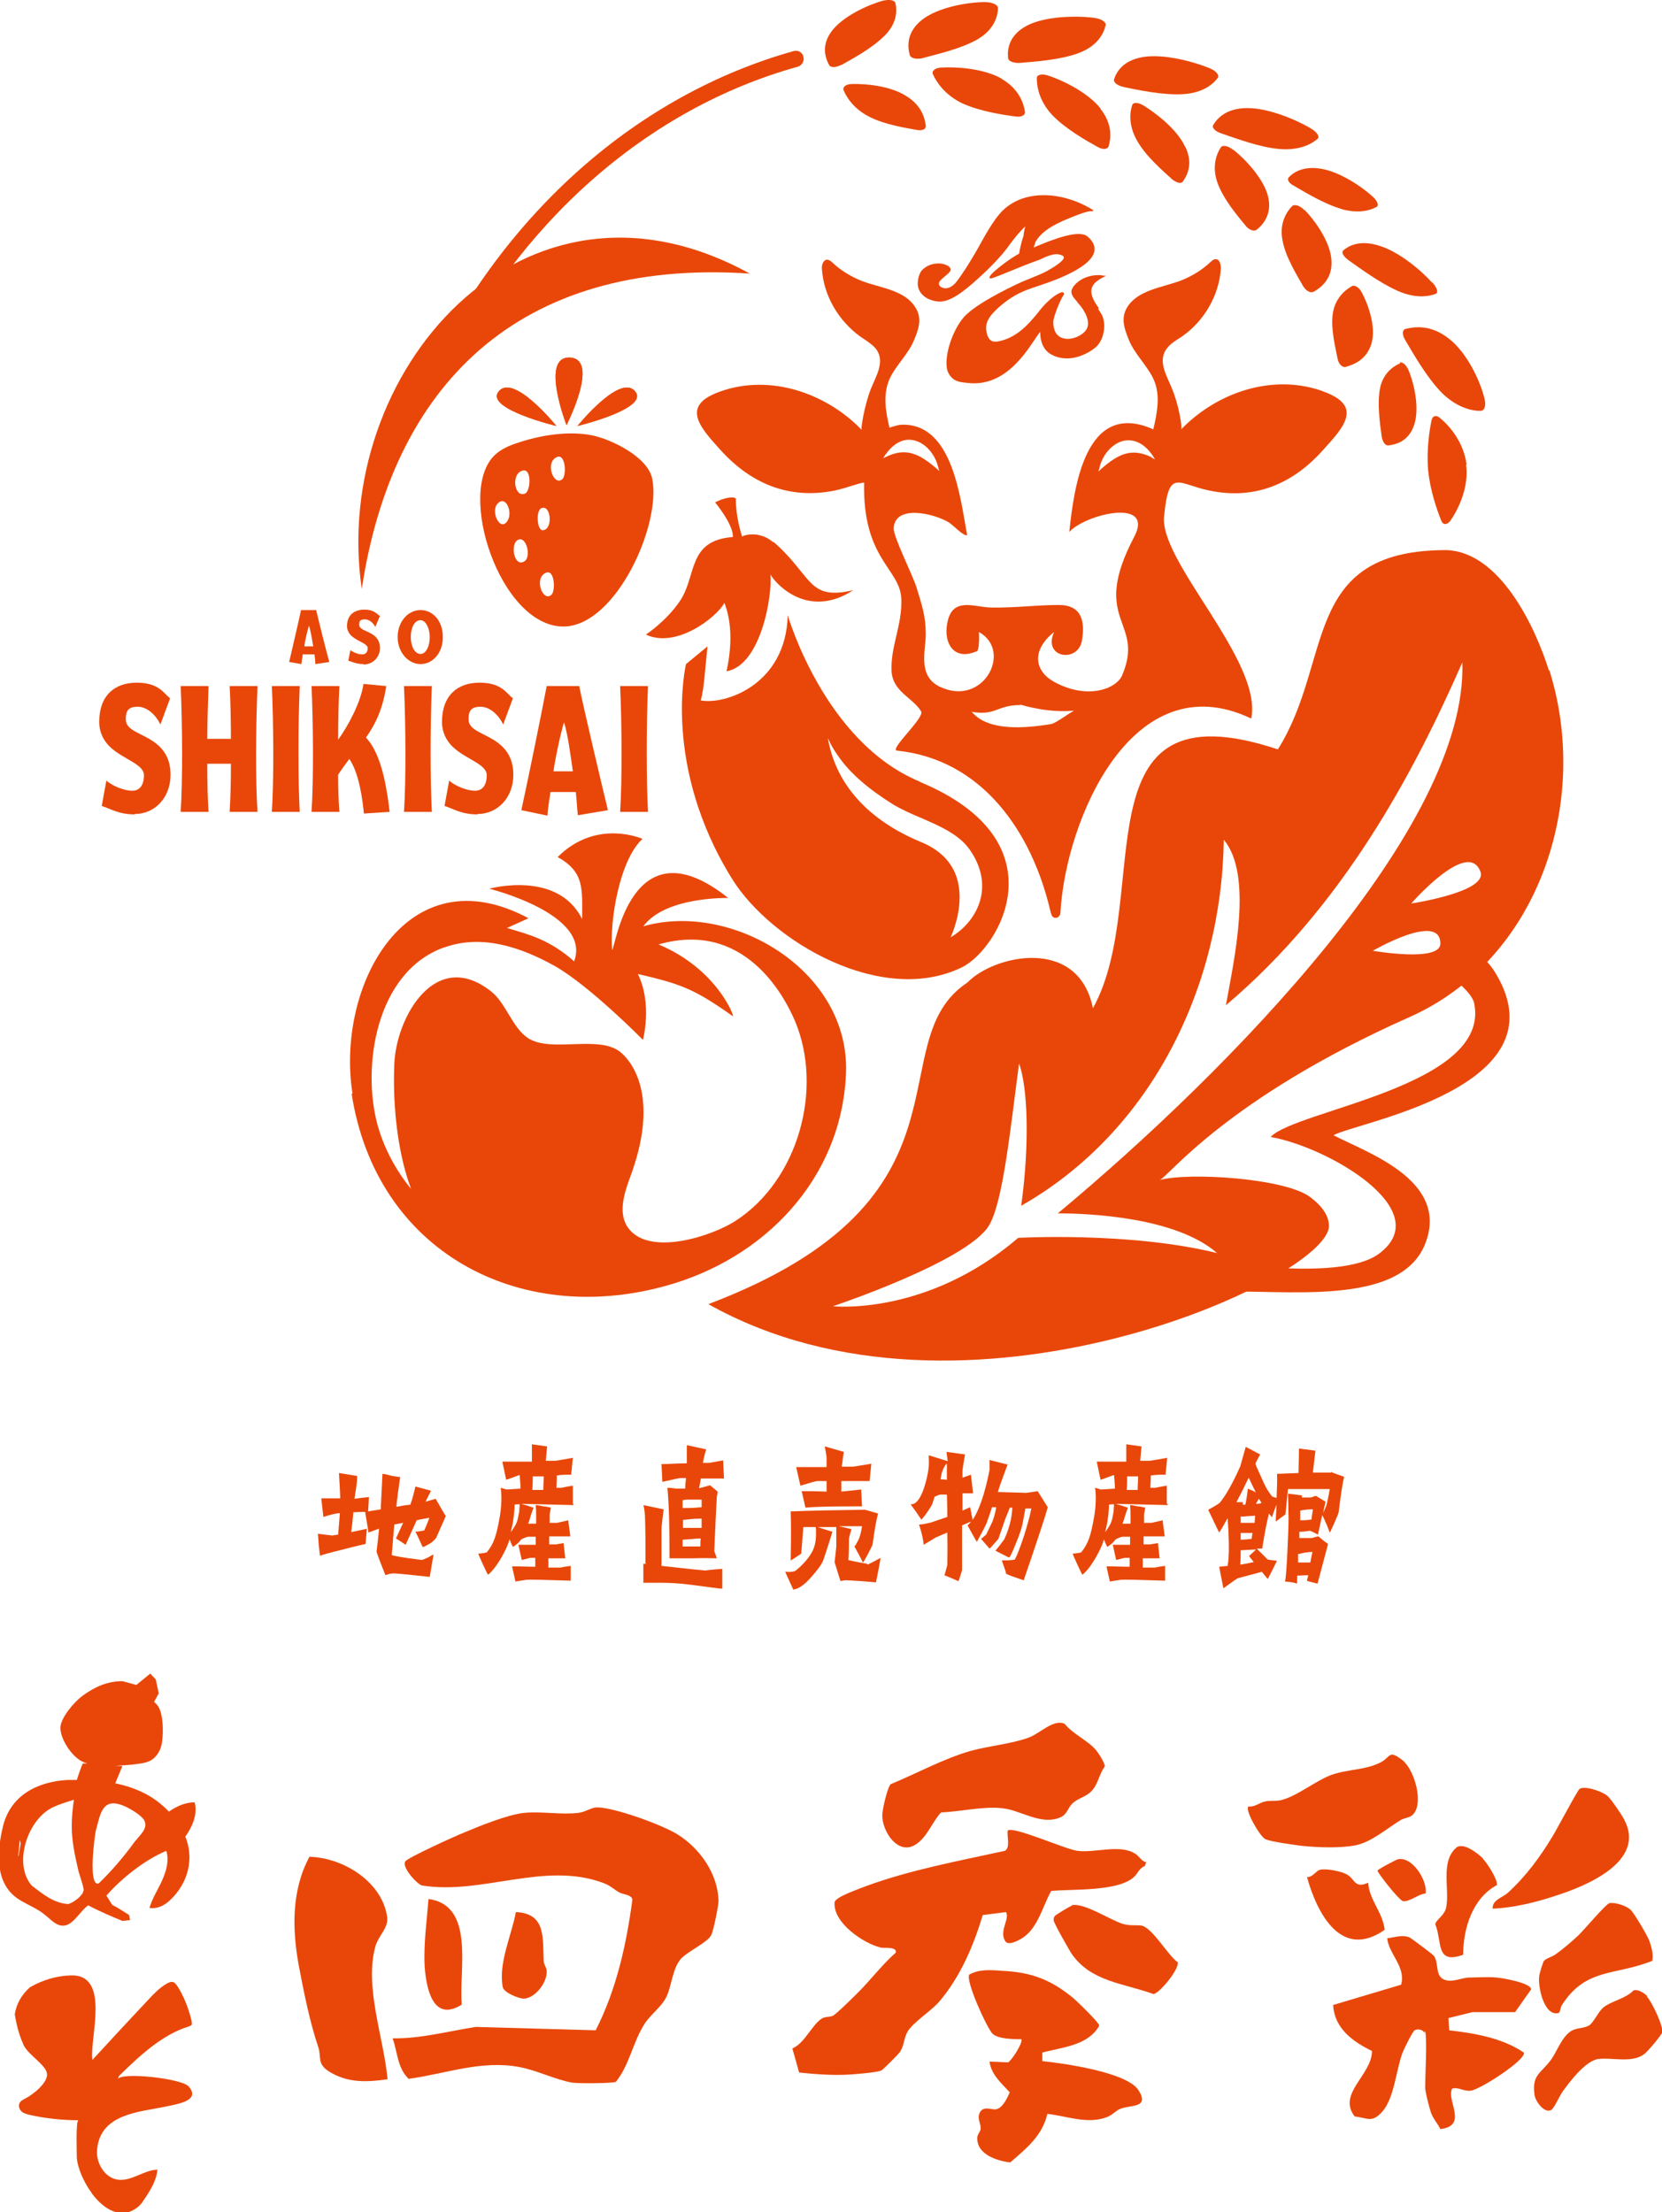<?xml version="1.0" encoding="UTF-8"?>
<svg xmlns="http://www.w3.org/2000/svg" version="1.1" viewBox="0 0 393.7 524">
  <defs>
    <style>
      .cls-1 {
        fill: #e94709;
      }
    </style>
  </defs>
  <!-- Generator: Adobe Illustrator 28.6.0, SVG Export Plug-In . SVG Version: 1.2.0 Build 709)  -->
  <g>
    <g id="_レイヤー_1" data-name="レイヤー_1">
      <g>
        <g>
          <path class="cls-1" d="M21.7,519.4c-2-2.7-3.3-6-3.5-8.2,0-1-.3-9,.4-9-3.8,0-7.6-.4-11.3-1.2-.7-.2-1.5-.3-2.1-.8-.6-.5-.9-1.3-.6-2,.3-.6.9-.9,1.5-1.2,1.9-1,5.5-3.9,5-6-.4-2-4.5-4.4-5.5-6.6-1.1-2.4-1.7-4.8-2.1-7.3.4-2.5,1.6-4.6,3.6-6.4,3-1.7,6.2-2.7,9.6-2.8,9.7-.4,4.4,15.2,5.2,20,4.3-4.7,8.6-9.3,13-14,1.4-1.5,2.8-3,4.5-4,.5-.3,1.1-.6,1.7-.4.4.2.6.5.9.9,1.6,2.5,2.7,5.4,3.4,8.3,0,.3.1.7,0,.9-.2.2-.4.3-.7.4-6.3,1.9-11.8,7.1-16.5,11.7l-.3.8c.6-1.8,15.2-.2,16.8,1.7,3,3.5-3,4.2-5.6,4.8-6.5,1.3-15.4,1.8-16.1,10.2-.3,3.2,1.9,6.8,5.1,7.1,3.2.3,6-2.3,9.2-2.4-.2,2.3-1.4,4.4-2.7,6.4-.6.9-1.1,1.8-2,2.5-3.9,3.1-8,.5-10.8-3.2Z"/>
          <path class="cls-1" d="M21.1,451.4c2.6,1.4,5.3,2.5,7.9,3.6l1.8-.2-.2-1.2c-1.3-.8-2.6-1.7-4-2.4-.5-.7-.9-1.5-1.4-2.2,3.6-4.1,9.1-8.5,14.2-10.6.7,2.3,0,4.8-1,7-1,2.2-2.3,4.2-3,6.5,1.6.3,3.2-.4,4.4-1.4,3.4-2.9,5.5-7.3,5-11.9-.1-1.3-.5-2.5-.9-3.6.2-.2.3-.5.5-.7,1.4-2.2,2.4-4.9,1.7-7.4-2.2,0-4.2.9-6.1,2.2-1.7-1.8-3.7-3.3-5.9-4.4-2.2-1.1-4.4-1.8-6.8-2.3.6-1.4,1.1-2.7,1.7-4.1h-1.8c1.8-.2,3.6-.2,5.4-.5,1-.1,2-.3,2.9-.7,1.7-.9,2.7-2.7,2.9-4.6.3-2.1.4-7.4-1.5-9l-.4-.4,1.1-2-.7-3.3-1.3-1.4-3.3,2.7-3.3-.9c-3.5,0-6.5,1.3-9.5,3.5-1.9,1.4-5.1,5.1-5.2,7.5,0,2.8,2.7,6.8,5.1,8,.4.2.9.4,1.3.5h-1.1c-.5,1.2-1,2.6-1.4,3.9-.7,0-1.5,0-2.2,0-7.1.4-13.5,3.6-15.3,11-1.5,6.2-2,13.9,4.1,17.5,2,1.2,4.1,2,5.9,3.5,1.4,1.1,2.7,2.7,4.5,2.5,2.2-.2,3.9-3.6,5.7-4.8ZM4.3,439.6l.4-3.8.2.8-.5,3ZM19.6,448.4c-.9,1.3-2.1,2.1-3.4,2.6-3.4-.2-6-2.3-8.7-4.4-4.5-5.2-.9-15.9,5.2-18.6,1.5-.7,3.2-1.2,4.8-1.7-.3,2.1-.5,4.1-.5,6.2,0,3.6.7,6.8,1.5,10.3.1.7,1.5,4.5,1.3,5l-.2.5ZM32.7,435.3c-.2.3-.4.5-.7.8-2.6,3.6-5.4,6.9-8.6,10-2.6,1-1-11.2-.7-12.5,1.1-4,1.5-8.2,7-5.7,1.1.5,4.3,2.3,4.6,3.6.5,1.5-.6,2.6-1.6,3.8Z"/>
          <g>
            <path class="cls-1" d="M271.5,441.1l-.3.9c-1.3.4-1.6,1.7-2.6,2.6-3.8,3.5-14.7,2.8-19.6,3.3-2,3.6-3.1,8.6-6.6,11-.9.6-3.2,1.9-4.1,1.1-1.9-2.4,1-5.4,0-7.1l-5.5.7c-2.2,7.3-5.3,14.6-10.3,20.5-2,2.3-6.2,4.9-7.5,7.1-.9,1.5-.8,3.3-1.8,4.8-.4.6-3.9,4.1-4.4,4.4-1,.5-6.2.9-7.9,1-3.9.2-7.8-.1-11.6-.5l-1.6-5.7c2.9-1.2,4.7-5.7,7-7.1.9-.5,1.7-.3,2.5-.6.8-.3,5.2-4.7,6.2-5.7,2.9-2.9,5.6-6.5,8.8-9.3.3-1.5-2.7-1-3.6-1.2-4.1-1-11.3-5.9-10.9-10.7.1-1.3,5.9-3.2,7.3-3.8,10.6-3.9,22-6,33-8.4,1.4-.7.5-3.4.7-4.8,1.2-1.2,13.8,4.5,16.6,4.8,4.2.5,9.9-1.6,13.5.6,1.1.6,1.6,2,2.9,2.1Z"/>
            <path class="cls-1" d="M246.9,486.1v2.1c4.9.5,20.1,2.6,22.8,6.9,2.7,4.3-1.9,3.4-4.3,4.4-1.1.4-2,1.6-3.3,2-4.5,1.7-9.4-.3-14-.8-1.2,5.2-5,8.2-8.8,11.5-3.2-.4-7.9-1.9-7.8-5.8,0-.9.7-1.4.8-2.1.1-1.2-.7-2.2-.4-3.4.7-2.4,2.9-1.1,4-1.3,1.6-.2,2.7-2.7,3.3-4-2-2.2-4.4-4.2-4.8-7.3l4.4.2c.9-.5,3.7-4.9,3.1-5.5-1.8,0-5.4,0-6.8-1.3-1.4-1.5-6.4-12.5-5.5-14,2.3-1.3,5.1-1.1,7.6-.9,7.1.3,11.8,2.1,17.2,6.6.9.8,6,5.7,6,6.4-2.7,4.8-8.9,5.1-13.6,6.4Z"/>
            <path class="cls-1" d="M259.5,414.4c.6.6,2.3,3.3,2.2,4-1.4,1.9-1.6,4.5-3.4,6.1-1.2,1.1-3.2,1.6-4.3,2.7-1.1,1.1-1.2,2.6-2.9,3.3-4.6,1.9-9.4-1.8-13.7-2.2-4.5-.5-9.9.8-14.5,1-2.1,2.3-3.3,5.9-6,7.6-4.2,2.7-8-3.2-7.9-7,0-1.2,1.2-6.6,2-7.3,6.3-2.6,12.4-6,19-7.9,4.4-1.2,9.4-1.6,13.6-3.1,2.8-1,5.9-4.5,8.6-3.3,1.9,2.4,5.4,3.9,7.3,6.1Z"/>
            <path class="cls-1" d="M253.8,451.3c2.8-.8,9.2,3.5,12.2,4.4,1.8.5,2.9.2,4.4.4,2.6.5,6.2,7,8.6,8.7.3,1.8-4.6,7.6-5.8,7.5-7.2-2.6-14.8-2.9-19.4-9.6-.7-1.1-4-6.9-4.2-7.8,0-.6,0-.8.4-1.2.2-.2,3.6-2.3,3.9-2.3Z"/>
          </g>
          <g>
            <path class="cls-1" d="M93.1,482.8c6.6.1,13.1-1.7,19.6-2.7l28.4.8c4.9-9.6,7.3-20.3,8.7-31-.2-1.1-2.2-1.2-3-1.6-1.3-.7-2.2-1.7-3.9-2.3-13.9-5.2-28.8,2.9-42.9.6-1.1-.2-4.9-4.3-4-5.7.4-.8,11.8-6,13.6-6.7,3.8-1.6,10.6-4.4,14.6-4.8,4.1-.4,8.8.5,12.8,0,1.7-.2,3.1-1.3,4.4-1.3,4.1,0,15.4,4.1,19.1,6.4,5.3,3.3,9.6,9.4,9.7,15.8,0,1.1-1.2,7.1-1.7,8-.8,1.8-5.9,4-7.4,5.9-1.8,2.3-2,6.1-3.2,8.7-1.2,2.5-3.7,4.1-5.3,6.6-2.7,4.3-3.5,9.6-6.7,13.6-.8.4-9,.4-10.3.2-3.8-.6-8.6-3-12.6-3.7-9-1.7-17.4,1.6-26.2,2.8-2.7-2.6-2.6-6.3-3.8-9.6Z"/>
            <path class="cls-1" d="M91.8,492.5c-4.9.7-9.4.9-13.8-1.8-3-1.9-1.8-3.4-2.6-5.8-2-5.9-3.4-12.9-4.6-19.2-1.6-8.7-1.8-17.9,2.5-25.9,8,.2,17.2,5.9,18.4,14.2.4,2.7-2,4.3-2.8,7.1-2.6,9.6,2,21.6,2.9,31.3Z"/>
            <path class="cls-1" d="M109.4,474.8c-6.8,4.3-8.4-3.7-8.8-8.9-.3-5.3.5-10.8.9-16.1,11.2,1.5,7.1,17.1,7.9,25Z"/>
            <path class="cls-1" d="M122.2,452.9c7.3.3,6.3,6.4,6.6,11.6,0,.8.7,1.6.7,2.3.2,2.7-2.7,6.5-5.4,6.6-1.2,0-4.7-1.4-5-2.7-1.1-5.7,2.1-12.3,3.1-17.8Z"/>
          </g>
          <g>
            <path class="cls-1" d="M337.3,481.4c-.2-.7-1.6-.9-2.2-.5-.5.3-2.6,4.6-2.9,5.4-1.5,4.1-1.9,10.5-4.7,13.8-2.5,2.8-3.4,1.6-6.6,1.2-4.2-5.4,4.1-9.8,4.1-15.5-4.5-2.2-8.9-5.3-9.2-10.9l16.1-4.8c1.2-4.2-2.9-7.2-3.3-11,1.7-.2,3.6-.9,5.3-.2.4.2,5.5,4,5.8,4.4,1.3,2,0,5.2,3.1,5.8,1.6.3,3.5-.6,5.1-.7,2,0,4.6-.2,6.6,0,1.4.1,8.2,1.3,8.2,2.8l-3.8,5.4h-10.1c0,0-5.7,1.4-5.7,1.4l.2,2.9c6,.7,12.6,1.8,17.7,5.3.4,1.8-10.5,8.8-12.6,9-1.7.2-2.9-.9-4.4-.5-1.5,2.7,3.9,8.8-2.8,9.6-.7-1.4-1.6-2.3-2.2-3.8-.4-1.2-1.4-5-1.4-6.1,0-2.6.5-11.5,0-13.2Z"/>
            <path class="cls-1" d="M295.9,427.9c1.4.1,2.6-1,3.8-1.2,1.2-.3,2.3,0,3.7-.3,3.8-.9,8.2-4.6,12-6,3.9-1.4,8.3-1.1,11.9-3.1,2.1-1.2,1.7-2.9,4.9-.4,2.9,2.3,5.2,10.4,2.4,13-.6.6-1.9.7-2.8,1.2-3.3,2-7,5.3-10.8,6-3.8.7-8.8.5-12.7.1-1.6-.2-7.5-1-8.6-1.6-1.3-.7-4.8-6.8-4-7.7Z"/>
            <path class="cls-1" d="M353.6,452.1c-.2-2,2.2-2.6,3.5-3.7,4.3-3.9,7.7-8.5,10.7-13.5,1-1.6,5.9-10.9,6.4-11.2,1.4-.8,5.5.7,6.6,1.7.8.7,3.5,4.6,4,5.7,5.1,9.8-9,15.6-16.2,17.9-4.8,1.6-10.1,2.9-15.2,3.1Z"/>
            <path class="cls-1" d="M390.1,472.9c1.2,1.2,3.8,6.8,3.7,8.4,0,.5-3.7,4.9-4.4,5.3-2.9,2.1-7.4.7-10.8,1.1-3,.4-6.8,5.4-8.5,7.8-.7,1-2,4-2.7,4.3-1.6.8-3.7-2.1-3.9-3.6-.7-5,1.7-5.1,4.1-8.6,1.4-2.1,2.7-5.8,5.1-6.8,1.2-.5,2.7-.4,3.8-1.1,1.1-.8,2.1-3.2,3.3-4.2,1.8-1.5,5.3-2.1,7.1-4,.9-.5,2.7.6,3.3,1.3Z"/>
            <path class="cls-1" d="M391.5,464.4c-8.8,3.6-15.8,1.6-21.5,10.5-.4.6-.4,1.8-.8,1.9-3.4.9-4.9-6.1-4.6-8.6,0-.6.9-3.4,1.1-3.7.4-.6,2-1,2.8-1.6,1.7-1.2,3.8-3,5.3-4.4,1.3-1.2,6.5-7.4,7.4-7.7,1.3-.3,4.2.6,5.2,1.7.9,1,3.8,5.9,4.3,7.2.5,1.5,1,3.1.7,4.7Z"/>
            <path class="cls-1" d="M351.3,440.3c1,1,3.5,4.9,3.3,6.2-5.8,3.1-8,10.3-8,16.5-6.6,2.4-4.9-3-6.6-7.2.1-1.1,2.2-2,2.6-4.1.8-4.3-1.4-10.7,2.3-14,1.6-1.5,5.1,1.2,6.5,2.6Z"/>
            <path class="cls-1" d="M324.1,445.9c.2,4.1,3.5,7.1,3.9,11.2-10.3,7.2-16-3.9-18.4-12.5,1.3.1,2.1-1.4,3-1.7,1.5-.4,4.9.3,6.3,1,2.2,1.1,1.8,3.6,5.3,2Z"/>
            <path class="cls-1" d="M337.7,448.5c-1.7.1-3.9,2.1-5.4,1.8-.9-.3-5.4-5.9-6-7.2,0-.3,4.2-2.5,4.8-2.7,3.4-.8,7.1,5,6.6,8.1Z"/>
          </g>
        </g>
        <g>
          <path class="cls-1" d="M80.1,363.5c.1-1.6.3-3.3.4-5.1-.7,0-2,.3-3.9.9l-.5-4.4c.8,0,2.3,0,4.5,0,0-.5-.1-2.5-.3-6l4.3.7c0,.5,0,1.3-.2,2.6-.2,1.4-.4,2.3-.4,2.8.1,0,1.3-.2,3.4-.4l-.2,3.4c1-.2,2-.3,3-.5,0-.9.2-3.7.4-8.4.4,0,1.2.2,2.3.5,1.3.2,1.9.3,1.9.2l-.6,4.3c0,.4-.2,1.3-.3,2.8,1.1-.2,2.2-.4,3.3-.5.4-1.1.8-2.5,1.2-4.3l3.7,1-1.3,2.6,2.4-.7c1.4,2.5,2.2,3.8,2.4,4.1-.5,1.2-1.3,2.9-2.3,5.2-.4.5-1,1.1-1.8,1.5-.9.5-1.3.7-1.4.6-.6-1.3-1.1-2.5-1.7-3.6.4,0,1.1-.1,2.1-.3.2-.5.7-1.5,1.2-3-.9.2-1.9.3-3,.6l-2.6,5.8c-1.4-.9-2.1-1.4-2.3-1.5.6-1.3,1.2-2.6,1.7-3.7l-2.1.4-.6,7.2c.1.2,2.5.6,7.1,1.2.1,0,.6-.2,1.5-.6.4-.2.8-.5,1.3-.7-.3,1.8-.6,3.5-.9,5.3-5.6-.6-8.5-.9-8.8-.8-.6,0-1.1.2-1.7.4-1.4-3.5-2.1-5.4-2.1-5.6.2-1.6.4-3.4.6-5.4-.4.1-1.2.4-2.5.9l-.8-4.9c-1.1,0-2.1.1-2.8.1-.1,1.5-.3,3.1-.5,4.7,2-.4,3.2-.7,3.7-.8l-.3,3.6c-.8.2-2.7.6-5.7,1.4-2.9.7-4.6,1.2-5.1,1.4,0,0-.1-.9-.3-2.6-.1-1.8-.2-2.6-.2-2.6l3.4.4,1.3-.2Z"/>
          <path class="cls-1" d="M135.9,356.5l-12.4-.3c1.8.5,2.7.9,2.9.9-.2.5-.5,1.3-.8,2.3-.1.5-.3,1-.5,1.5h1.9c0-.4,0-1,0-1.8s0-1.5-.1-2.6c.6,0,1.2.2,1.8.3.6,0,1.2.2,1.8.3l-.3,1.6v2h1.8s.9-.2,2.6-.6l.5,3.8h-5v1.9c.2,0,.5,0,.8,0h.8s.6-.1,1.8-.3l.4,3.6c-1.3,0-2.6,0-4,0v2.2c.3,0,.8,0,1.5,0,.6,0,1.1,0,1.4,0,0,0,.7-.2,2.4-.4v3.5c-6.1-.2-9.7-.3-10.6-.2-.2,0-1.1.2-2.5.4l-.8-3.6c1.8,0,3.7.1,5.5.1v-2.1h-1.1c-.2,0-.9.2-2.1.5l-.8-3.6c1.5,0,2.9,0,4.1,0v-1.9c-1.1,0-1.6,0-1.7,0-.3,0-.9.2-1.7.6-.6.8-1.3,1.4-2,1.8,0,0-.3-.5-.8-1.8-.2.9-.8,2.3-1.8,4.1-1.2,2.1-2.3,3.5-3.3,4.3-.1,0-2.4-5-2.3-5,.3,0,1.8-.2,2-.3,1.8-2.2,2.3-4.1,3.1-8.5.4-2.5.5-4.8.2-6.8l1.4.4c.4,0,1.5-.1,3.3-.2,0-.9-.1-2-.2-3.2-.3,0-1.3.5-3.2,1.1l-.9-4.3h7c0-1.5,0-2.8,0-4.1l3.6.5-.3,3.4h2.3s1.4-.2,4.1-.7l-.4,4c-1.2,0-2.4,0-3.4.2,0,.5,0,1.5-.1,2.9h1.2c0,0,.8-.2,2.7-.5v4.2ZM123.1,356.3c-.3,0-.7,0-1.2.1,0,.9-.1,2.3-.4,4.2-.2,1-.4,1.8-.5,2.3.6-.8,1.1-1.6,1.4-2.3.2-.5.4-1.4.6-2.6,0-.6.1-1.2.1-1.8ZM128.9,349.7h-2.7c0,.8,0,1.8-.1,3.2h2.6c0-1.2.1-2.2.1-3.2Z"/>
          <path class="cls-1" d="M152.9,370.3c0-4.3,0-7.9-.1-10.7,0-.8-.1-1.5-.2-2.2-.1-.7-.2-1-.2-.9l4.8,1c-.3,2.5-.5,4.1-.5,4.8v8.6c4.6.5,8.1.9,10.5,1.1-.3,0,1-.2,3.9-.4v4.7c-.8,0-3.2-.4-7.2-.9-3-.4-5.3-.5-7.1-.5h-4.4c0,0,0-4.5,0-4.5h.7ZM156.6,346.8c1.7,0,3.7-.2,6.1-.2,0-1.4,0-2.8,0-4.3l4.6,1c-.2.5-.5,1.6-.8,3.2h1.5s1.1-.2,3.3-.6l.2,4.3h-5.5c-.1.9-.3,1.7-.4,2.3,0,0,.9-.2,2.6-.7l1.8,1.5c0,.4-.1.8-.2,1.2-.2,3.7-.4,8-.6,12.9l.6,1.7c-1.2,0-3.1-.1-5.6,0-2.5,0-4.3,0-5.6,0,0-6.9-.1-12.5-.5-16.7.2,0,.9,0,2.1.2.8,0,1.5,0,2.1,0,0-.6.1-1.5.2-2.5h-1.3c-.3,0-1.7.3-4.3.9l-.2-4.1ZM161.7,355.4v1.8c1.1,0,2.5,0,4.5-.2v-1.8h-3.4c-.2,0-.6,0-1.2.2ZM166.2,359.7c-1.9,0-3.3.2-4.4.3v1.9c2,0,3.5,0,4.4,0v-2.2ZM166,364.4c-1,0-2.4.2-4.3.3v1.6c1.4,0,2.7,0,4.2,0,0-.6,0-1.3.1-2Z"/>
          <path class="cls-1" d="M205.5,370.6c.1,0,2.6-1.3,3.1-1.6,0,0-.3,2-1.1,5.8-2.2-.2-4.6-.4-7.1-.5-.4,0-.8.1-1.3.2,0,0-.5-1.5-1.4-4.5,0-.2.5-3.8.4-4.2,0-1.3,0-2.7,0-4.1h-4.4c1.5.5,2.7.9,3.5,1.1-.5,1.6-1.2,3.9-2.2,6.8-.4,1-1.3,2.2-2.7,3.8-1.7,2-3.2,3-4.4,3.1,0,0-1.6-3.5-1.9-4.2,1.2.1,2.1,0,2.5-.3,1.6-1.3,2.9-2.7,3.8-4.3.7-1.2,1-2.7,1-4.4s0-1.1-.1-1.6h-2.9l-.5,6.3c-1.6,1.1-2.4,1.6-2.5,1.6.1-5.3.1-9,0-11.6,4.6-.2,10.5-.3,17.6-.4,1.1.3,2.1.6,3.1.9-.4,1.4-.8,3.7-1.3,7.3,0,.2-.4.9-1.1,2.3-.7,1.3-1.1,2-1.2,2-.6-1.3-1.3-2.5-2-3.8.4-.4.7-1.1,1.1-1.9.2-.5.5-1.5.7-2.9-.3,0-2.2,0-5.5,0,1.9.4,2.9.7,3,.7,0,0-.1.4-.3,1-.2.7-.3,1.2-.3,1.4,0,3.4-.1,5-.2,4.9,0,0,1.5.4,4.5.9ZM188.6,347.5h7.2c0-.9,0-1.6,0-2.4,0,0-.1-.5-.2-1.3-.2-.8-.2-1.2-.2-1.2l4.5,1.3c-.2,1-.3,2.2-.5,3.5h2.6c0,0,1.5-.2,4.4-.7l-.4,4.1h-6.7c0,.9,0,1.7,0,2.5.2,0,1.8-.2,4.7-.5l.2,4c-5.4,0-9.9,0-13.4.3l-.9-3.9c1.1,0,3.1,0,5.9.1v-2.5s-2.2,0-2.2,0c-.3,0-1.7.4-4,1.1l-1-4.4Z"/>
          <path class="cls-1" d="M218.3,360c-.8-1.2-1.7-2.5-2.6-3.7,1.2.1,2.2-1.1,3.1-3.6.5-1.5,1-3.3,1.2-5.3.1-.9,0-1.8,0-2.7l4.5,1.4-.3-2.2,4.4.6c-.2,1.1-.4,2.3-.6,3.7v1.8c.6-.2,1.2-.4,2-.7l.5,4.4h-2.5c0,2.3,0,3.7,0,4.1l1.8-.8.6,3c1.5-2.2,2.9-6.2,4-11.8v-2.4c-.1,0,4.3,1.1,4.3,1.1-.5,1.2-1.1,3-2,5.4,0,.2-.2.6-.3,1.1l6.7.2s.9-.1,2.7-.4l2.4,3.8c-.5,1.9-2.4,7.7-5.7,17.3-2.7-.9-4.1-1.4-4.2-1.6,0-.4-.4-1.4-1-3.1,1,0,2.1,0,3.1-.2.6-1.1,1.3-3,2.2-5.7.8-2.6,1.4-4.7,1.7-6.4-.5,0-.9,0-1.4,0l-.5,2.7c-.2,1.4-.8,3.4-1.8,5.7-.9,2.2-1.4,3.3-1.6,3.2-.1,0-1.2-.6-3.2-1.6.6-.7,1.3-1.6,2.1-2.7,1.1-2.4,1.8-4.9,1.9-7.5h-.6c-.5,1.3-.8,2.1-1,2.5-.7,2-1.3,3.7-1.7,4.9-1.3,1.5-2,2.3-2.1,2.3-.6-.7-1.3-1.5-2-2.3l1.2-1c.7-1.4,1.2-2.5,1.5-3.1.4-1.1.7-2.2.9-3.4h-1c-.6,1.8-1,3-1.3,3.8-.5,1.1-1.3,2.6-2.3,4.4,0,0-.8-1.3-2.2-3.9.2-.2.5-.4.8-.9l-2.1.9c0,7.4,0,10.9,0,10.5,0,.1-.1.5-.4,1.4s-.4,1.3-.5,1.3c-2.3-1-3.3-1.4-3.3-1.4,0,0,.2-.4.4-1.3l.3-1.1c0-1.2.1-3.8,0-7.7-.9.4-1.9.8-2.8,1.2-.5.3-1.4.9-2.8,1.7-.1-1.4-.5-3-1.1-4.8.7,0,1.7-.2,2.9-.5.8-.3,2.1-.7,3.8-1.3,0-1.2,0-2.9-.1-5.3-.5,0-1,0-1.5,0-.2,0-.7.2-1.4.5-.2.6-.3,1-.4,1.2-.1.7-.7,1.5-1.5,2.7-.8,1.1-1.3,1.7-1.4,1.6ZM222.8,350.4c.3,0,.8,0,1.5.1v-3.9c0,0-.1.2-.2.2-.2.3-.4.6-.6,1-.2.5-.4,1-.5,1.4,0,.3-.1.6-.2,1.1Z"/>
          <path class="cls-1" d="M276.7,356.5l-12.4-.3c1.8.5,2.7.9,2.9.9-.2.5-.5,1.3-.8,2.3-.1.5-.3,1-.5,1.5h1.9c0-.4,0-1,0-1.8s0-1.5-.1-2.6c.6,0,1.2.2,1.8.3.6,0,1.2.2,1.8.3l-.3,1.6v2h1.8s.9-.2,2.6-.6l.5,3.8h-5v1.9c.2,0,.5,0,.8,0h.8s.6-.1,1.8-.3l.4,3.6c-1.3,0-2.6,0-4,0v2.2c.3,0,.8,0,1.5,0,.6,0,1.1,0,1.4,0,0,0,.7-.2,2.4-.4v3.5c-6.1-.2-9.7-.3-10.6-.2-.2,0-1.1.2-2.5.4l-.8-3.6c1.8,0,3.7.1,5.5.1v-2.1h-1.1c-.2,0-.9.2-2.1.5l-.8-3.6c1.5,0,2.9,0,4.1,0v-1.9c-1.1,0-1.6,0-1.7,0-.3,0-.9.2-1.7.6-.6.8-1.3,1.4-2,1.8,0,0-.3-.5-.8-1.8-.2.9-.8,2.3-1.8,4.1-1.2,2.1-2.3,3.5-3.3,4.3-.1,0-2.4-5-2.3-5,.3,0,1.8-.2,2-.3,1.8-2.2,2.3-4.1,3.1-8.5.4-2.5.5-4.8.2-6.8l1.4.4c.4,0,1.5-.1,3.3-.2,0-.9-.1-2-.2-3.2-.3,0-1.3.5-3.2,1.1l-.9-4.3h7c0-1.5,0-2.8,0-4.1l3.6.5-.3,3.4h2.3s1.4-.2,4.1-.7l-.4,4c-1.2,0-2.4,0-3.5.2,0,.5,0,1.5-.1,2.9h1.2c0,0,.8-.2,2.7-.5v4.2ZM263.9,356.3c-.3,0-.7,0-1.2.1,0,.9-.1,2.3-.4,4.2-.2,1-.4,1.8-.5,2.3.6-.8,1.1-1.6,1.4-2.3.2-.5.4-1.4.6-2.6,0-.6.1-1.2.1-1.8ZM269.7,349.7h-2.7c0,.8,0,1.8-.1,3.2h2.6c0-1.2.1-2.2.1-3.2Z"/>
          <path class="cls-1" d="M315.4,348.7c1.8.7,2.8,1,3,1.1-.4,1.6-.8,4.4-1.3,8.4,0,.2-.4,1.1-1,2.5-.7,1.5-1,2.3-1.1,2.3l-.7-1.8c-.6-1.3-.9-2.1-1.1-2.3l-1,4.6c-.7-.4-1.3-.7-1.8-.9,0,0-.1,0-.2,0l-1.6.2c-.1,0-.4,0-.8,0,0,.5,0,1,0,1.5h3s.5-.2,1.5-.4c.6.5,1.4,1.2,2.3,1.8l-2.5,9.4c-1.6-.4-2.4-.6-2.5-.7,0-.3.2-.7.3-1.3-.7,0-1.6.1-2.6.1,0,1.2-.1,1.8,0,1.9-.8-.3-1.8-.4-2.9-.5.2-.8.4-3.4.6-7.9.2-4.3.3-7.2.2-8.4,0-.4,0-1.9-.1-4.5,2,.2,3.1.4,3.3.4v.5c.6,0,1.2,0,1.9,0s.5-.2,1.4-.4l2.3,1.4-.6,2.7c.2-.4.5-1.1.8-1.8.2-.8.5-2.1.8-3.9-1.8,0-5.1,0-9.9,0l-.6,6-2.3,1.7c0-.6.1-2,.2-4-.2.5-.6,1.4-1.1,3-.2-.3-.5-.6-.7-.9-.6,2.3-1.1,5.1-1.6,8.3h-1.3c.2.2,1.1,1.1,2.6,2.6l2.2.3s-.4.7-1.1,2.2c-.7,1.4-1.1,2.1-1.1,2.1,0,0-.5-.6-1.4-1.7l-5.6,1.5c-.2,0-1.4.9-3.5,2.4l-1-5.1,2-.2c.4-2.1.4-5.9,0-11.3-.7,1.3-1.4,2.5-2,3.4,0,0-.9-1.8-2.6-5.4.7-.4,1.7-.9,2.7-1.6,1.4-1.7,3.1-4.6,4.9-8.7l1.3-4.6c1.1.6,2.3,1.2,3.4,1.8-.2.4-.6,1.1-1.1,2.1,0,.2.1.4.2.7,1.2,2.6,1.8,4.1,2,4.4.4.9,1,1.8,1.7,2.7,0,.1.4.2,1.1.4.1-2.6.2-4.5.1-5.7l5.1-.2c0-1.6.1-3.5.1-5.8l3.9.5-.6,5.2h4.3c0-.2,0-.2,0-.2ZM294.4,355.9c0,.1,0,.3,0,.5h.6c.2-.9.4-2.1.6-3.8.6.3,1.3.5,1.9.9-.7-1.3-1.2-2.5-1.7-3.5-1,2.1-2,4.1-2.9,5.8.5,0,1,0,1.5,0ZM297.5,367l-3.6.2c0,.7,0,1.9-.1,3.4.8-.1,1.8-.3,3.2-.6-.2-.3-.6-.7-1.1-1.4,0,0,.2-.3.7-.7.5-.5.8-.7.9-.9ZM297.2,360.7c0-.5.1-1.1.1-1.7l-2.7.2h-.7v1.5c.7,0,1.8,0,3.2,0ZM293.9,363.1c0,.7,0,1.2,0,1.6.7,0,1.6-.1,2.6-.2,0-.3.1-.9.2-1.4-1.5,0-2.5,0-2.9,0ZM298.8,355.9c-.2-.3-.4-.6-.6-.9-.3.5-.5.9-.7,1.2.4,0,.8,0,1.3-.2ZM307.5,368v2.1c1.7,0,2.7,0,2.9,0,.1-.7.3-1.6.5-2.5-1.1,0-2.2.2-3.3.5ZM311,357.5c-1,0-2,.1-3,.3,0,.4,0,.7,0,.9v1.4c.7,0,1.6,0,2.7-.2,0-.7.2-1.5.3-2.4Z"/>
        </g>
        <g>
          <path class="cls-1" d="M103,91.2c-.3,0-.6,0-.8-.2-.9-.5-1.4-1.6-.9-2.5,18.3-38.3,49.9-66.1,86.7-76.4,1-.3,2.1.3,2.3,1.3.3,1-.3,2.1-1.3,2.4-35.7,9.9-66.4,37-84.3,74.4-.3.7-1,1.1-1.7,1.1Z"/>
          <path class="cls-1" d="M83.3,259.1c5.8,37.3,39.5,55.1,74.3,45.5,23.4-6.4,41.7-25.3,42.8-50.2,1.1-24.5-27-41-48-35,5.2-7.1,20.1-6.7,20.1-6.7-23.2-18.5-26.8,12.4-27.5,12.3-.6-7,1.8-21.4,7.2-26.3,0,0-10.9-4.9-20.1,4.3,6.4,3.6,5.8,7.5,5.8,14.7-5.8-11.7-22-7.2-22-7.2,0,0,24.3,6,20.1,17.2-5.9-5.2-10.6-6.3-15.9-7.9l5.1-2.3c-28.9-15.5-45.7,16.1-41.7,41.5ZM105.3,224.4c8.9-3.2,18.2,0,26.1,4.4,8.3,4.7,20.9,17.5,20.9,17.5,0,0,2.3-8.5-1.2-15.6,10.3,2.4,13.3,3.5,22.5,10,.5.3-3.7-11.2-17.6-17,20.2-5.8,29.7,12,32.3,18.1,6.8,16.1.8,37.8-14.1,47.4-5.4,3.5-20,8.4-25.2,1.9-2.8-3.5-1.1-8.5.2-12.1,6.9-18.3,1.1-26.9-2-29.6-5-4.5-16.5.1-22.1-3.5-3.8-2.5-5.2-8.3-8.8-11.1-13.2-10.4-22.5,6.2-22.9,17.3-.7,18.6,4,29.5,4,29.5,0,0-5.4-6-7.9-14.9-3.9-13.9-.5-36.5,15.7-42.3Z"/>
          <path class="cls-1" d="M260.3,73c-1-1.4-2.1-3.1-1.7-4.7.3-1,1.2-1.9,2.9-2.7l.5-.3h-.6c0-.1-4.3-.8-7,2.4h0c-.2.3-.5.7-.6,1.2-.1,1,.7,1.8,1.3,2.5l.2.3c1.4,1.5,3.6,4.8,1.7,6.8-1.3,1.4-3.6,2.1-5.2,1.6-1.5-.4-2.3-1.8-2.3-3.8,0-1.3,1.8-5.6,2.5-6.5.1-.1.1-.3,0-.4,0,0-.2-.2-.3-.2,0,0,0,0,0,0-.7,0-3.1,1.3-5.7,4.7-2.5,3.1-5.3,6.2-9.7,7-.6.1-1.1,0-1.5-.2-.9-.6-1.2-2-1.2-3.1,0-2.1,1.9-3.9,3.7-5.4,2-1.7,4.3-3,6.7-3.8l.5-.2c3.4-1.1,13.6-4.3,14.7-8.5.3-1.3-.2-2.5-1.6-3.7-2.1-1.7-8.2.7-12.7,2.6,0,0,0,0,0,0,0-.2.1-.4.2-.7.1-.3.2-.7.3-.8,1.1-1.8,3.1-3.3,6-4.6l.4-.2c5.6-2.4,6.7-2.4,6.9-2.2l.3-.3c-6.8-4.3-16-5.2-21.4,0-2.3,2.2-4.6,6.6-6,9.1-.2.4-.5.8-.7,1.2-1.3,2.2-2.7,4.5-4.3,6.6-.5.7-1.1,1.1-1.7,1.4-.8.3-1.6.2-2.1-.2-.3-.2-.4-.5-.4-.7,0-.6.8-1.2,1.5-1.8.8-.7,1.6-1.3,1.2-1.9-.3-.5-1.2-1-2.5-1.1-.9,0-2.6,0-4.2,1.6-.5.5-1.4,2.5-.8,4.4.5,1.3,1.6,2.3,3.4,2.8,1.9.5,4,.6,9.2-3.9,2.2-1.9,4.9-4.4,7.3-7.2.6-.7,1.2-1.5,1.7-2.2,1.1-1.5,2.3-3,3.7-4.3-.2.5-.3,1.1-.4,1.8,0,.4-.1.7-.2.9-.4,1.3-.7,2.6-.9,3.8-1.9.9-7.4,5-7,5.7.2.3.3.3,4.7-1.5,2-.8,4.6-1.9,7.2-2.8,2.2-1.1,3.7-1.5,4.7-1.2.4.1.7.2.9.4,0,0,.1.2.1.3,0,.4-.6,1.3-4,3.2-1.1.6-2.4,1.1-3.6,1.6-.7.3-1.5.6-2.2.9-4.2,1.9-11.9,5.8-14.2,8.8-2.9,3.7-4.5,9.8-3.5,12.5.5,1.2,1.4,2.1,2.7,2.4.7.2,1.3.2,2,.3,10,1.2,15.1-9.6,17.2-12.1,0,1.2.2,4.1,2.7,5.4,3.5,1.9,7.7.5,10.4-1.7,2-1.7,2.5-5.1,1.7-7.3-.2-.6-.7-1.2-1.1-1.9ZM244.7,59.2h0Z"/>
          <path class="cls-1" d="M237.4,18.7c-4.3-2.5-10.8-2.9-14.3-2.7-1.5,0-2.5.8-2.1,1.6.8,1.8,2.8,4.9,7,6.9,4.2,1.9,9.6,2.7,12.6,3.1,1.3.2,2.3-.3,2.2-1.1-.3-1.8-1.2-5.3-5.5-7.8Z"/>
          <path class="cls-1" d="M260.7,25.7c-3-3.8-9-6.7-12.4-7.8-1.5-.5-2.7-.2-2.7.6,0,1.9.5,5.4,3.7,8.8,3.2,3.3,8,6,10.7,7.5,1.2.7,2.3.6,2.6-.1.5-1.7,1.1-5.1-1.9-8.9Z"/>
          <path class="cls-1" d="M280.7,34.7c-1.9-4.1-6.9-7.9-9.8-9.7-1.3-.8-2.5-.8-2.7-.1-.6,1.7-.9,4.9,1.2,8.5,2.1,3.7,6.1,7.1,8.3,9.1,1,.8,2.1,1.1,2.5.5,1-1.4,2.5-4.2.6-8.2Z"/>
          <path class="cls-1" d="M309,49.8c-1-1.1-2.3-1.5-2.9-1-1.3,1.3-3.1,4.1-2.3,8.1.7,4,3.5,8.4,4.9,10.9.7,1.1,1.7,1.7,2.5,1.3,1.6-.9,4.5-3,4.2-7.4-.2-4.3-3.9-9.5-6.4-12Z"/>
          <path class="cls-1" d="M322.6,69.3c-.6-1.2-1.7-1.9-2.4-1.5-1.6.9-4,2.9-4.5,6.6-.5,3.6.7,8.2,1.2,10.8.3,1.1,1.1,1.9,1.9,1.7,1.8-.5,5-1.7,6.1-5.6,1.1-3.9-.8-9.2-2.3-12Z"/>
          <path class="cls-1" d="M331.6,86.1c-1.5.6-4,2.3-4.7,5.9-.7,3.6,0,8.5.4,11.4.2,1.2.8,2.2,1.6,2.1,1.7-.2,4.8-.9,6.1-4.9,1.3-3.9,0-9.7-1.3-12.8-.5-1.3-1.5-2.2-2.1-1.9Z"/>
          <path class="cls-1" d="M292.1,35.5c-1.2-1-2.5-1.2-2.9-.6-1,1.5-2.2,4.5-.8,8.4,1.4,3.9,4.8,7.9,6.7,10.2.8,1,2,1.4,2.6.9,1.4-1.1,3.7-3.6,2.7-7.8-1-4.2-5.4-8.9-8.2-11.1Z"/>
          <path class="cls-1" d="M218.4,13.8c3.3-.9,9.2-2.2,13.2-4.5,3.9-2.3,4.8-5.5,4.8-7.4,0-.8-1.4-1.4-3.1-1.4-4,0-11.1,1.2-14.9,4.2-3.8,3-3.4,6.5-2.9,8.3.2.8,1.5,1.1,3,.8Z"/>
          <path class="cls-1" d="M214.6,22.7c-3.8-2.4-9.7-2.9-12.8-2.8-1.4,0-2.2.7-2,1.4.7,1.7,2.4,4.5,6.2,6.4,3.8,1.9,8.6,2.6,11.3,3.1,1.2.2,2.1-.2,2-1-.2-1.7-.9-4.8-4.7-7.1Z"/>
          <path class="cls-1" d="M199.3,15.4c2.7-1.5,7.5-4.1,10.4-7.1,2.9-3,2.8-6,2.4-7.6-.2-.7-1.5-.9-3.1-.5-3.5,1-9.4,3.7-12,7.2-2.6,3.5-1.4,6.5-.6,8,.4.7,1.6.6,2.8,0Z"/>
          <path class="cls-1" d="M241.6,14.9c3.5-.3,9.7-.7,14.1-2.4,4.4-1.7,5.8-4.7,6.2-6.5.2-.8-1.1-1.6-2.9-1.8-4.1-.5-11.4-.4-15.8,1.9-4.3,2.3-4.6,5.7-4.4,7.6,0,.8,1.3,1.3,2.9,1.2Z"/>
          <path class="cls-1" d="M266.1,20.6c3.4.7,9.4,2,14.2,1.7,4.8-.3,7.2-2.5,8.2-3.9.4-.6-.5-1.7-2.1-2.3-3.7-1.5-10.7-3.4-15.6-2.6-4.9.8-6.4,3.7-6.9,5.3-.2.7.8,1.5,2.3,1.8Z"/>
          <path class="cls-1" d="M317.7,49.5c4.1,1.2,7,.3,8.4-.5.6-.3.2-1.4-.9-2.4-2.5-2.3-7.6-5.8-12.1-6.6-4.4-.8-6.8.9-7.8,2-.5.5,0,1.4,1.2,2,2.6,1.5,7.1,4.3,11.3,5.5Z"/>
          <path class="cls-1" d="M339.2,66.9c-2.5-2.8-7.8-7.3-12.5-8.7-4.7-1.5-7.3.1-8.5,1.1-.5.5,0,1.4,1.2,2.3,2.7,1.9,7.4,5.4,11.7,7.3,4.3,1.9,7.4,1.3,9,.7.7-.3.3-1.5-.8-2.7Z"/>
          <path class="cls-1" d="M332.9,80.6c1.8,3,4.8,8.4,8.4,12.2,3.6,3.7,7.4,4.6,9.5,4.5.9,0,1.3-1.4.8-3.1-1-4-4.1-10.7-8.4-14-4.3-3.4-8.2-2.8-10.2-2.3-.9.2-.9,1.4-.1,2.7Z"/>
          <path class="cls-1" d="M312.1,32.9c.6-.5-.1-1.6-1.6-2.5-3.4-2-9.9-4.8-15-4.8-5.1,0-7.2,2.5-8.1,4-.4.6.4,1.5,1.9,2,3.3,1.1,9,3.3,13.8,3.7,4.9.4,7.8-1.3,9.1-2.5Z"/>
          <path class="cls-1" d="M347.4,110c-.7-5.4-4.2-9.3-6.3-11-.9-.8-1.8-.5-2,.6-.5,2.4-1.2,6.9-.8,11.8.5,4.9,2.1,9.4,3.1,11.9.4,1.1,1.4,1.1,2.2,0,1.8-2.6,4.4-7.8,3.7-13.2Z"/>
          <path class="cls-1" d="M313.2,92.6c-12-4.2-25.1.5-33.4,9.1.3-.3-.5-5.7-2.2-9.7-1.2-3-3.6-6.7-1-9.7.9-1.1,2.2-1.8,3.4-2.6,5.3-3.7,8.8-9.8,9.2-16.1,0-1-.3-2.3-1.3-2.2-.5,0-.8.4-1.2.7-2,1.9-4.5,3.4-7.1,4.4-4.3,1.6-10.1,2.2-12.6,6.3-1.6,2.6-.6,5.2.4,7.7,1.4,3.4,4.2,5.9,5.8,9.2,1.8,3.8.9,8.1,0,12-16.1-7.2-18.8,13.8-19.9,24.3,3.9-4.3,20.2-8.1,15.4,1.1-10.7,20.3,2.7,19.8-2.9,32.9-1.4,3.2-8.3,5.8-16.1,1.5-4.7-2.6-5.4-7.5,0-11.8-2.8,6.2,5.7,7.4,6.6,2,.8-4.8-.2-8.5-5.7-8.4-5.1,0-10.3.7-15.7.6-3.8,0-8.8-2.5-10.3,2.8-1.4,4.9.9,10.2,6.9,7.5.6-.9.4-4.5.4-4.5,8.1,4.5,1,18-9.4,12.9-5.2-2.6-3.2-8.6-3.2-12.3,0-4.4-.9-6.9-2.2-11.2-1-3.1-5.4-11.8-5.4-13.9.2-5.8,9.5-3.6,13-1.5.9.5,3.8,3.6,4.4,3-1.6-8.3-3.3-26.4-15.4-26.1-1,0-2,.4-3,.7-.9-3.8-1.6-7.8,0-11.5,1.5-3.3,4.4-5.8,5.8-9.2,1.1-2.6,2-5.1.4-7.7-2.5-4.2-8.4-4.7-12.6-6.3-2.6-1-5.1-2.5-7.1-4.4-.3-.3-.7-.6-1.2-.7-1,0-1.4,1.3-1.3,2.2.4,6.3,3.9,12.3,9.2,16.1,1.2.8,2.5,1.6,3.4,2.6,2.6,3,.2,6.7-1,9.7-1.6,4.1-2.4,9.5-2.2,9.7-8.3-8.6-21.5-13.3-33.4-9.1-9.5,3.3-5.1,8.3-.1,13.8,7.1,7.9,16.1,11.9,27.1,9.7,3.2-.7,5.4-1.7,7-1.9-.4,18.1,8.4,20.3,8.8,27.4.3,6.3-2.6,11.4-2.3,17.3.3,4.9,5,6.2,7,9.5.9,1.5-7.7,9.1-5.7,9.3,20.2,2.1,31.8,19.2,36.2,37.5.3,1.3.5,2.1,1.3,2.1s.1,0,.2,0c.5,0,1-.7,1-1.2,1.2-22,17.1-59.4,45.2-46,2.8-13.8-22.4-37.7-20.6-48.3,1.1-11.1,3.3-7.2,10.7-5.7,11,2.3,20-1.8,27-9.7,5-5.5,9.4-10.4-.1-13.8ZM209.1,108.7l.5-.8c2-2.9,4.4-4.2,6.9-3.6,2.7.6,5.1,3.3,5.8,6.6l.2.7-.5-.5c-4.2-3.6-7.3-5.2-12.1-2.9l-.8.4ZM241.7,166.9c8.3,2.4,13.3,1.2,12.6,1.5-1,.5-4.2,2.9-5.3,3.1-4.7.8-11.2,1.4-15.5-.5-1.2-.5-2.4-1.3-3.3-2.4,5.7,1,5.9-1.6,11.5-1.6ZM272.8,108.3c-4.8-2.3-7.9-.8-12.1,2.9l-.5.5.2-.7c.7-3.3,3.1-6,5.8-6.6,2.5-.5,5,.7,6.9,3.6l.5.8-.8-.4Z"/>
          <g>
            <path class="cls-1" d="M31.9,192.9c-3.9,0-5.8-1.4-7.8-2l1.1-6c1.6,1.4,4.4,2.4,6.1,2.4s2.8-1.2,2.8-3.7-4.6-3.7-7.6-6.3c-1.7-1.4-3-3.6-3-6.3,0-6.2,3.6-9.3,8.9-9.3s6.4,2.6,7.9,3.7l-2.3,6.2c-.9-1.9-2.9-4.2-5.4-4.2s-2.8,1.3-2.8,3c0,2.7,3.8,3.2,6.9,5.5,2,1.5,3.7,3.7,3.7,7.6,0,5.6-3.9,9.3-8.4,9.3Z"/>
            <path class="cls-1" d="M54.7,180.9h-5.6c0,4.7.1,8.1.3,11.4h-6.6c.5-7.8.4-20.7,0-29.8h6.6c-.1,3.5-.3,8.6-.3,12.5h5.6c0-4.1-.1-9.1-.3-12.5h6.6c-.4,9.5-.5,22.3,0,29.8h-6.6c.2-3.4.3-6.8.3-11.4Z"/>
            <path class="cls-1" d="M64.4,162.5h6.6c-.4,9.5-.4,22.3,0,29.8h-6.6c.5-7.8.4-20.7,0-29.8Z"/>
            <path class="cls-1" d="M82.8,179.7c-.9,1.2-2,2.7-2.7,3.8,0,3.3.1,6.4.3,8.8h-6.6c.5-7.8.4-20.7,0-29.8h6.6c-.2,3.9-.3,8.3-.3,12.7,2.4-3.3,5.4-8.9,6-13.2l5.4.5c-.8,5.2-2.4,8.8-4.8,12.2l.5.6c3.5,4.2,4.6,12.8,5.1,17l-6.1.4c-.3-3.1-1.1-9.6-3.5-13Z"/>
            <path class="cls-1" d="M95.7,162.5h6.6c-.4,9.5-.4,22.3,0,29.8h-6.6c.5-7.8.4-20.7,0-29.8Z"/>
            <path class="cls-1" d="M113.1,192.9c-3.9,0-5.8-1.4-7.8-2l1.1-6c1.6,1.4,4.4,2.4,6.1,2.4s2.8-1.2,2.8-3.7-4.6-3.7-7.6-6.3c-1.7-1.4-3-3.6-3-6.3,0-6.2,3.6-9.3,8.9-9.3s6.4,2.6,7.9,3.7l-2.3,6.2c-.9-1.9-2.9-4.2-5.4-4.2s-2.8,1.3-2.8,3c0,2.7,3.8,3.2,6.9,5.5,2,1.5,3.7,3.7,3.7,7.6,0,5.6-3.9,9.3-8.4,9.3Z"/>
            <path class="cls-1" d="M136.4,187.6h-6c-.2,1.5-.7,4.2-.7,5.6l-6.2-1.3c1.8-8.3,4.9-23.5,6-29.4h7.7c1.3,6.3,4.9,21.5,6.8,29.4l-7.1,1.2c-.2-1.3-.3-3.9-.5-5.5ZM133.6,171.1c-.9,2.9-2.1,8.8-2.5,11.6h4.6c-.4-2.8-1.2-9-2.1-11.6Z"/>
            <path class="cls-1" d="M146.9,162.5h6.6c-.4,9.5-.4,22.3,0,29.8h-6.6c.5-7.8.4-20.7,0-29.8Z"/>
          </g>
          <g>
            <path class="cls-1" d="M74.5,155h-2.8c0,.6-.3,1.8-.3,2.3l-2.9-.5c.8-3.5,2.3-9.8,2.8-12.3h3.6c.6,2.6,2.2,9,3.1,12.3l-3.3.5c0-.5-.1-1.6-.2-2.3ZM73.2,148.2c-.4,1.2-1,3.7-1.1,4.9h2.1c-.2-1.2-.6-3.7-1-4.9Z"/>
            <path class="cls-1" d="M86.1,157.3c-1.8,0-2.7-.6-3.6-.8l.5-2.5c.8.6,2,1,2.8,1s1.3-.5,1.3-1.5-2.1-1.5-3.5-2.6c-.8-.6-1.4-1.5-1.4-2.6,0-2.6,1.7-3.9,4.1-3.9s3,1.1,3.7,1.5l-1.1,2.6c-.4-.8-1.3-1.8-2.5-1.8s-1.3.5-1.3,1.3c0,1.1,1.8,1.4,3.2,2.3.9.6,1.7,1.5,1.7,3.2,0,2.3-1.8,3.9-3.9,3.9Z"/>
            <path class="cls-1" d="M99.6,157.3c-2.8,0-5.4-2.7-5.4-6.4s2.5-6.4,5.4-6.4,5.3,2.5,5.3,6.4-2.5,6.4-5.3,6.4ZM99.6,146.9c-1.5,0-2.3,2-2.3,4s.9,4,2.3,4,2.2-2,2.2-4-.9-4-2.2-4Z"/>
          </g>
          <path class="cls-1" d="M177.6,64.8c-55.2-3.7-84.7,26.9-91.9,74.7-7.5-50.8,37.9-104.4,91.9-74.7Z"/>
          <path class="cls-1" d="M154.5,113.4c-1-5.1-9.5-9.3-14.3-10.3-5.7-1.1-12.4,0-17.9,1.9-1.8.6-3.6,1.4-5,2.7-9.4,8.6,1.2,40.9,16.3,40.7,12.3-.2,23.1-24.1,20.9-35ZM117.7,119.5c2-2.6,3.9,1.8,2.5,3.9-1.7,2.6-3.9-2-2.5-3.9ZM122.9,127.8c1.9-.6,2.9,4.1,1.4,5.1-2.6,1.8-3.6-4.5-1.4-5.1ZM124.4,116.9c-2.4,1-3.2-3.8-1.3-5.1,3-2,2.7,4.5,1.3,5.1ZM130.6,140.9c-1.9,1.7-4-3.4-1.7-5,2.5-1.8,2.8,4.1,1.7,5ZM128.6,125.6c-1.4.1-1.7-4.6-.4-5.2,2.3-1.1,2.9,5,.4,5.2ZM133.2,113.5c-1.9,1.7-4-3.4-1.7-5,2.5-1.8,2.8,4.1,1.7,5Z"/>
          <g>
            <g>
              <path class="cls-1" d="M136.8,100.9s16.6-4,13.8-8c-3.4-4.9-13.8,8-13.8,8Z"/>
              <path class="cls-1" d="M136.8,100.9s16.6-4,13.8-8c-3.4-4.9-13.8,8-13.8,8Z"/>
            </g>
            <g>
              <path class="cls-1" d="M131.8,100.9s-16.6-4-13.8-8c3.4-4.9,13.8,8,13.8,8Z"/>
              <path class="cls-1" d="M131.8,100.9s-16.6-4-13.8-8c3.4-4.9,13.8,8,13.8,8Z"/>
            </g>
            <g>
              <path class="cls-1" d="M134.2,100.7s7.9-15.5.9-16c-7.3-.5-.9,16-.9,16Z"/>
              <path class="cls-1" d="M134.2,100.7s7.9-15.5.9-16c-7.3-.5-.9,16-.9,16Z"/>
            </g>
          </g>
          <path class="cls-1" d="M217.8,185.1c-22.6-9.4-31.2-39.4-31.2-39.4-.4,16.6-15,21.3-20.6,20.2.8-3,.9-6.2,1.6-12.8l-5.1,4.2s-5.8,24.1,11,51c9.2,14.7,35.4,30.1,54.4,20.8,8.7-4.3,23.9-29.8-10-43.9ZM225.2,222c1.2-2.7,2.8-7.8,1.8-12.7-.9-4.5-3.9-7.8-8.7-9.8-9.3-3.8-19.9-11.2-22.2-24.7.6,1.4,1.4,2.8,2.4,4.2,2.8,4.1,7.1,7.8,13,11.5,2,1.2,4.2,2.2,6.6,3.2,4.4,1.9,9,3.9,11.5,7.4,2.8,3.9,3.7,8.1,2.6,12.1-1,3.6-3.6,6.8-7,8.8Z"/>
          <path class="cls-1" d="M183.1,128.4c-3-2.6-6.6-1.8-7.3-1.3-1-3.1-1.5-6.3-1.5-9-.6-.7-3.3,0-4.9.9,0,0,4.4,5.3,4.2,8.2-10.8.8-8.5,9.1-12.5,15.1-3.3,4.9-8.1,8-8.1,8,7.1,3.4,16.7-4,18.6-7.5.3.9,2.7,6.3.5,16.2,8.2-1.4,10.9-18.1,10.4-22.9,1.9,3.1,9.5,10.3,19.6,3.7-10.8,2.5-9.5-3.2-18.8-11.4Z"/>
          <path class="cls-1" d="M354.4,230.7c-1.6-2.7-3.9-5-6.8-6.7-.7,3-2.3,5.3-4.4,7.2,3.4,2.1,5.7,4.9,6,6.4,4.1,19.7-42.3,25.3-48.2,31.7,13.6,2.4,39.6,17.4,25.6,27.7-4.4,3.2-14,4.3-29.5,2.9,1.3,1.5-10,4.1-9.6,6.1,16.2-.8,45,4.1,50.4-12.2,4.9-14.5-14.4-20.9-22-24.9,5.3-3.1,54.5-11.2,38.5-38.2Z"/>
          <path class="cls-1" d="M366.9,158.8c-3-9.7-11.6-28.7-24.9-28.5-33.9.3-26.1,26.3-39.3,47.2-48.4-16.1-29.2,35-43.8,61.3-3.5-17.2-23.6-12.5-29.7-6.1-21.5,14.2,4.6,51.2-61.4,76.2,60.5,34,147-6.1,147-18.5,0-2.2-1.3-4.5-4.5-6.9-5.9-4.4-28.5-5.9-35.6-4,1.9-.5,15.4-19.1,59.2-38.6,30.4-13.5,43-50.8,33.1-82.2ZM250.6,287.4c7.9,0,28.1,1,37.7,9.4-20.7-5.1-47.1-3.6-47.1-3.6-21.7,18.6-43.9,16.2-43.9,16.2,0,0,31.5-10.5,36.9-19,3.4-5.5,5.1-22.8,7.2-38.5,2.1,5.8,2.5,19.3.5,33.7,31.1-17.7,47.5-52.2,48-86.7,7,8.4,2.4,28.5.5,39.2,27.7-23.4,44.5-55,56-81.2,1.3,38.9-54.8,96.3-95.7,130.4ZM325.2,225.2s16-9.3,16-1.7c0,4.5-16,1.7-16,1.7ZM334.3,214s13.5-15.5,16.4-7.5c1.7,4.8-16.4,7.5-16.4,7.5Z"/>
        </g>
      </g>
    </g>
  </g>
</svg>